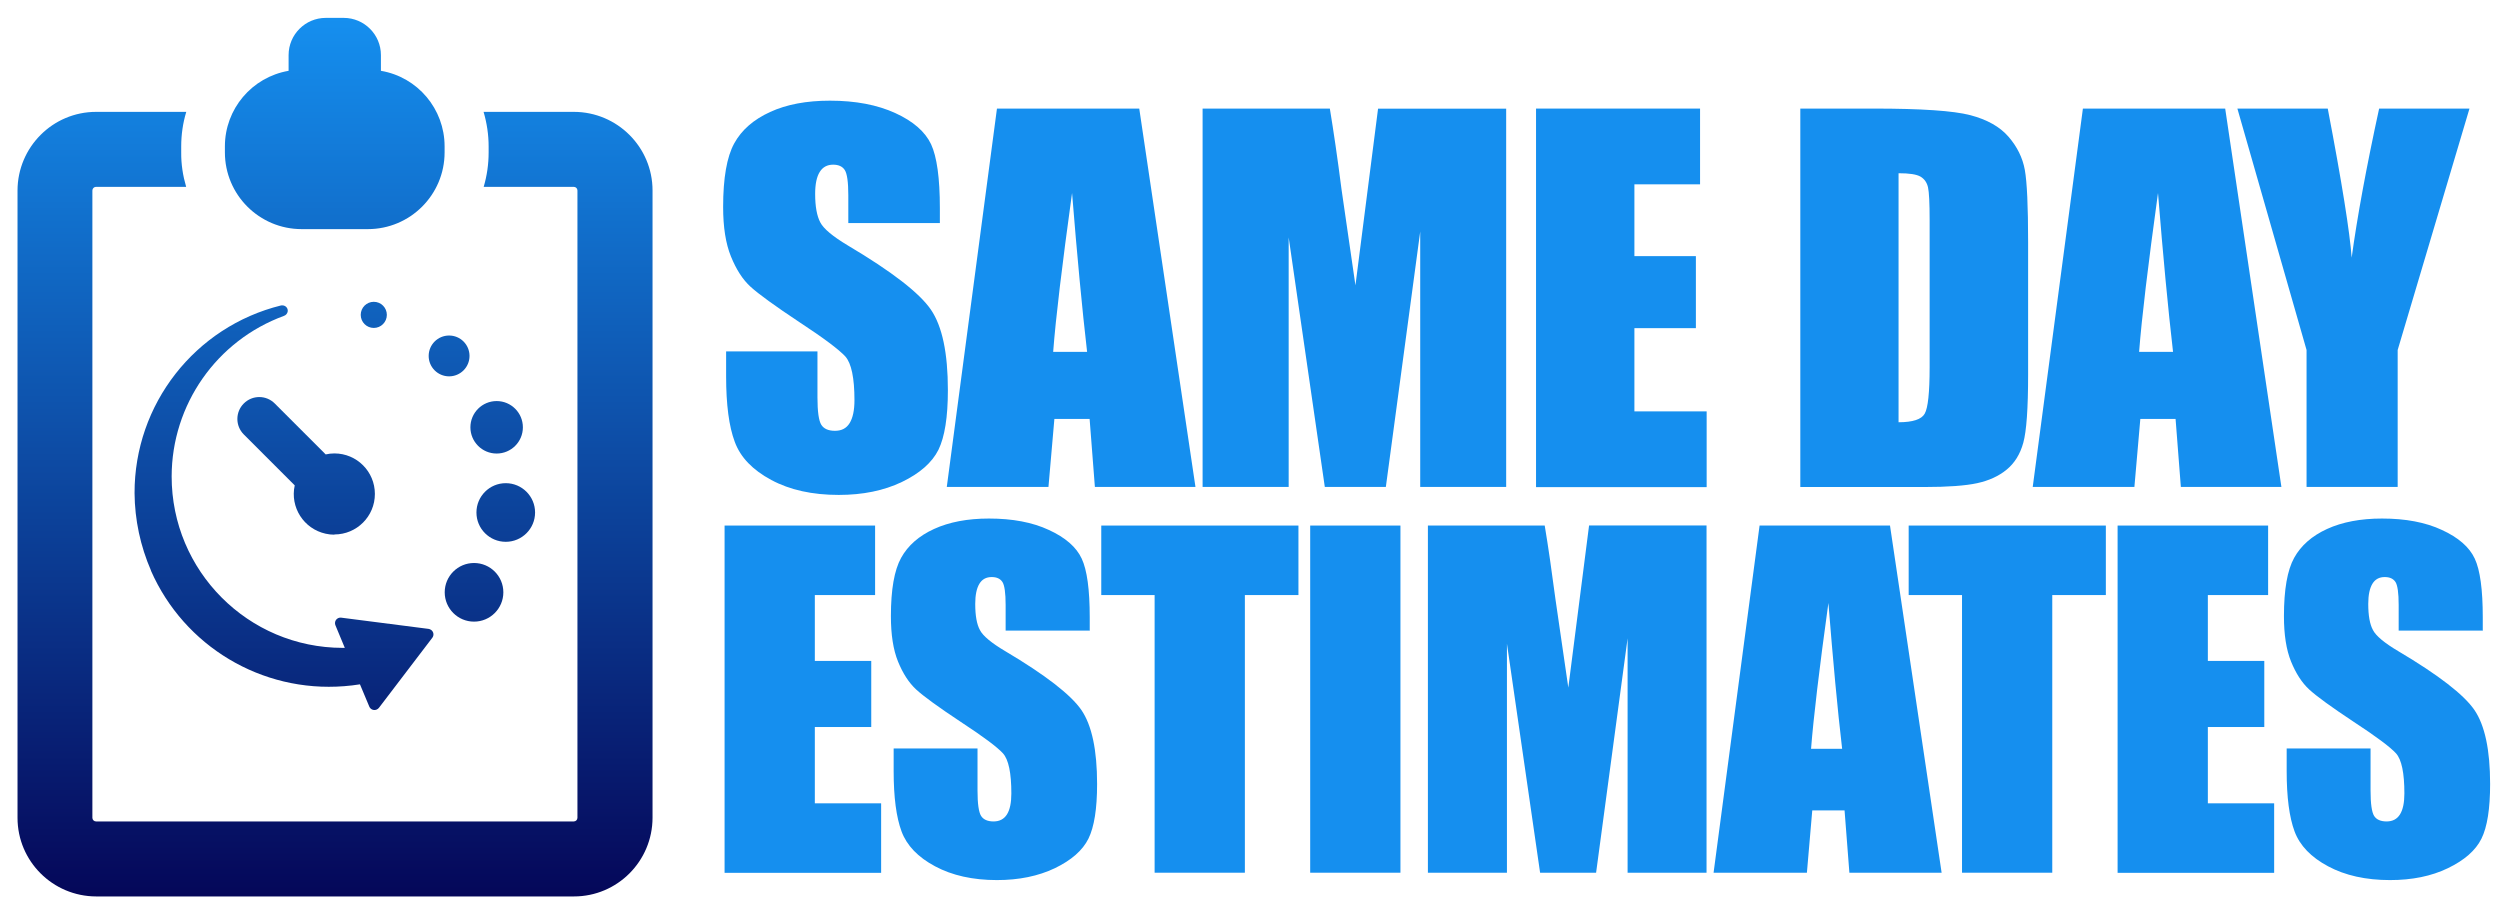 <svg xmlns="http://www.w3.org/2000/svg" width="130" height="47" viewBox="0 0 130 47" fill="none"><path d="M44.112 11.6V10.145C44.112 9.465 44.049 9.031 43.929 8.843C43.809 8.655 43.604 8.563 43.324 8.563C43.016 8.563 42.782 8.689 42.627 8.94C42.468 9.191 42.388 9.574 42.388 10.082C42.388 10.738 42.479 11.235 42.656 11.566C42.827 11.897 43.307 12.297 44.1 12.771C46.378 14.124 47.811 15.232 48.405 16.099C48.999 16.967 49.29 18.366 49.29 20.29C49.29 21.694 49.124 22.722 48.799 23.39C48.468 24.052 47.834 24.612 46.898 25.063C45.956 25.514 44.865 25.736 43.615 25.736C42.245 25.736 41.075 25.479 40.11 24.96C39.139 24.44 38.505 23.784 38.209 22.979C37.906 22.174 37.758 21.038 37.758 19.565V18.274H42.508V20.667C42.508 21.403 42.576 21.877 42.707 22.088C42.839 22.299 43.078 22.402 43.421 22.402C43.764 22.402 44.015 22.271 44.18 22.003C44.346 21.734 44.432 21.34 44.432 20.809C44.432 19.65 44.272 18.891 43.958 18.537C43.632 18.183 42.839 17.584 41.566 16.75C40.292 15.905 39.453 15.294 39.036 14.917C38.62 14.541 38.283 14.01 38.009 13.336C37.735 12.662 37.603 11.806 37.603 10.761C37.603 9.254 37.797 8.152 38.18 7.456C38.562 6.759 39.185 6.217 40.047 5.823C40.903 5.429 41.942 5.235 43.158 5.235C44.489 5.235 45.619 5.452 46.555 5.88C47.492 6.308 48.108 6.85 48.416 7.501C48.719 8.152 48.873 9.26 48.873 10.824V11.6H44.112Z" fill="#158FEF"></path><path d="M59.241 5.646L62.164 25.32H56.934L56.66 21.785H54.828L54.52 25.32H49.233L51.842 5.646H59.241ZM56.529 18.297C56.272 16.071 56.01 13.313 55.747 10.036C55.227 13.804 54.896 16.556 54.765 18.297H56.529Z" fill="#158FEF"></path><path d="M78.321 5.646V25.32H73.851V12.04L72.064 25.32H68.89L67.011 12.343V25.32H62.535V5.646H69.152C69.346 6.828 69.552 8.221 69.757 9.831L70.483 14.838L71.659 5.651H78.315L78.321 5.646Z" fill="#158FEF"></path><path d="M79.874 5.646H88.403V9.585H84.989V13.319H88.186V17.064H84.989V21.392H88.746V25.331H79.874V5.646Z" fill="#158FEF"></path><path d="M93.61 5.646H97.441C99.913 5.646 101.58 5.76 102.454 5.988C103.327 6.217 103.989 6.588 104.44 7.107C104.891 7.627 105.177 8.203 105.291 8.837C105.405 9.471 105.462 10.721 105.462 12.588V19.479C105.462 21.243 105.377 22.425 105.211 23.024C105.046 23.624 104.754 24.086 104.343 24.423C103.932 24.76 103.418 24.994 102.813 25.125C102.208 25.257 101.289 25.325 100.067 25.325H93.616V5.651L93.61 5.646ZM98.725 21.957C99.462 21.957 99.919 21.808 100.084 21.512C100.256 21.215 100.341 20.41 100.341 19.096V11.452C100.341 10.561 100.313 9.99 100.256 9.739C100.198 9.488 100.067 9.305 99.867 9.185C99.662 9.066 99.285 9.008 98.725 9.008V21.957Z" fill="#158FEF"></path><path d="M115.71 5.646L118.633 25.32H113.404L113.13 21.785H111.297L110.989 25.32H105.702L108.311 5.646H115.71ZM112.998 18.297C112.741 16.071 112.479 13.313 112.216 10.036C111.697 13.804 111.366 16.556 111.234 18.297H112.998Z" fill="#158FEF"></path><path d="M128.413 5.646L124.679 18.2V25.32H119.941V18.2L116.344 5.646H121.043C121.779 9.488 122.19 12.069 122.287 13.399C122.573 11.298 123.047 8.717 123.715 5.646H128.413Z" fill="#158FEF"></path><path d="M37.678 27.329H45.505V30.943H42.371V34.368H45.305V37.805H42.371V41.773H45.819V45.387H37.678V27.329Z" fill="#158FEF"></path><path d="M56.655 32.793H52.293V31.457C52.293 30.834 52.236 30.435 52.127 30.264C52.013 30.092 51.831 30.007 51.568 30.007C51.282 30.007 51.071 30.121 50.929 30.355C50.786 30.589 50.712 30.937 50.712 31.405C50.712 32.005 50.791 32.462 50.957 32.764C51.111 33.067 51.557 33.438 52.282 33.866C54.371 35.105 55.684 36.127 56.232 36.92C56.775 37.714 57.049 38.999 57.049 40.768C57.049 42.053 56.9 43.001 56.598 43.612C56.295 44.222 55.713 44.731 54.851 45.147C53.989 45.558 52.984 45.764 51.842 45.764C50.586 45.764 49.513 45.524 48.628 45.05C47.737 44.576 47.155 43.971 46.881 43.235C46.607 42.498 46.47 41.453 46.47 40.1V38.919H50.831V41.117C50.831 41.79 50.894 42.23 51.014 42.424C51.134 42.618 51.357 42.715 51.665 42.715C51.973 42.715 52.207 42.595 52.362 42.35C52.516 42.104 52.59 41.739 52.59 41.259C52.59 40.197 52.447 39.501 52.156 39.176C51.859 38.85 51.128 38.302 49.958 37.537C48.793 36.766 48.017 36.201 47.64 35.853C47.263 35.505 46.949 35.019 46.698 34.403C46.447 33.786 46.327 32.998 46.327 32.039C46.327 30.657 46.504 29.647 46.858 29.008C47.212 28.368 47.783 27.866 48.571 27.506C49.359 27.146 50.312 26.964 51.425 26.964C52.641 26.964 53.686 27.158 54.542 27.558C55.399 27.951 55.97 28.448 56.249 29.048C56.529 29.647 56.666 30.663 56.666 32.096V32.81L56.655 32.793Z" fill="#158FEF"></path><path d="M67.519 27.329V30.943H64.733V45.381H60.04V30.943H57.266V27.329H67.525H67.519Z" fill="#158FEF"></path><path d="M72.823 27.329V45.381H68.13V27.329H72.823Z" fill="#158FEF"></path><path d="M88.74 45.381H84.635V33.192L82.997 45.381H80.085L78.361 33.472V45.381H74.251V27.329H80.325C80.508 28.414 80.69 29.693 80.885 31.166L81.552 35.756L82.632 27.323H88.74V45.381Z" fill="#158FEF"></path><path d="M98.28 27.329L100.964 45.381H96.168L95.917 42.139H94.238L93.959 45.381H89.106L91.498 27.329H98.28ZM95.791 38.936C95.551 36.892 95.317 34.363 95.077 31.354C94.598 34.808 94.301 37.337 94.175 38.936H95.791Z" fill="#158FEF"></path><path d="M109.504 27.329V30.943H106.718V45.381H102.025V30.943H99.251V27.329H109.51H109.504Z" fill="#158FEF"></path><path d="M110.115 27.329H117.942V30.943H114.808V34.368H117.743V37.805H114.808V41.773H118.256V45.387H110.115V27.329Z" fill="#158FEF"></path><path d="M129.092 32.793H124.731V31.457C124.731 30.834 124.674 30.435 124.565 30.264C124.451 30.092 124.268 30.007 124.006 30.007C123.72 30.007 123.509 30.121 123.366 30.355C123.224 30.589 123.149 30.937 123.149 31.405C123.149 32.005 123.229 32.462 123.395 32.764C123.549 33.067 123.994 33.438 124.719 33.866C126.809 35.105 128.128 36.127 128.67 36.92C129.212 37.714 129.486 38.999 129.486 40.768C129.486 42.053 129.338 43.001 129.035 43.612C128.733 44.222 128.151 44.731 127.288 45.147C126.426 45.564 125.422 45.764 124.28 45.764C123.024 45.764 121.95 45.524 121.065 45.05C120.175 44.576 119.592 43.971 119.318 43.235C119.044 42.498 118.907 41.453 118.907 40.1V38.919H123.269V41.117C123.269 41.79 123.332 42.23 123.452 42.424C123.572 42.618 123.794 42.715 124.103 42.715C124.411 42.715 124.645 42.595 124.799 42.35C124.953 42.104 125.028 41.739 125.028 41.259C125.028 40.197 124.885 39.501 124.594 39.176C124.297 38.85 123.566 38.302 122.396 37.537C121.231 36.766 120.455 36.201 120.078 35.853C119.701 35.505 119.387 35.019 119.136 34.403C118.885 33.786 118.765 32.998 118.765 32.039C118.765 30.657 118.942 29.647 119.296 29.008C119.65 28.368 120.221 27.866 121.008 27.506C121.796 27.146 122.75 26.964 123.863 26.964C125.085 26.964 126.124 27.158 126.98 27.558C127.836 27.951 128.407 28.448 128.687 29.048C128.967 29.647 129.104 30.663 129.104 32.096V32.81L129.092 32.793Z" fill="#158FEF"></path><path d="M17.387 27.792C18.552 27.792 19.494 26.85 19.494 25.685C19.494 24.52 18.552 23.578 17.387 23.578C17.233 23.578 17.085 23.595 16.936 23.63L14.287 20.981C13.842 20.535 13.123 20.535 12.677 20.981C12.232 21.426 12.232 22.145 12.677 22.591L15.326 25.24C15.075 26.376 15.794 27.5 16.931 27.752C17.079 27.786 17.233 27.803 17.382 27.803L17.387 27.792Z" fill="url(#paint0_linear_2044_106)"></path><path d="M24.649 32.325C25.491 32.325 26.174 31.642 26.174 30.8C26.174 29.958 25.491 29.276 24.649 29.276C23.808 29.276 23.125 29.958 23.125 30.8C23.125 31.642 23.808 32.325 24.649 32.325Z" fill="url(#paint1_linear_2044_106)"></path><path d="M26.299 28.174C27.141 28.174 27.824 27.492 27.824 26.65C27.824 25.808 27.141 25.125 26.299 25.125C25.457 25.125 24.775 25.808 24.775 26.65C24.775 27.492 25.457 28.174 26.299 28.174Z" fill="url(#paint2_linear_2044_106)"></path><path d="M25.826 23.584C26.579 23.584 27.19 22.973 27.19 22.22C27.19 21.466 26.579 20.855 25.826 20.855C25.072 20.855 24.461 21.466 24.461 22.22C24.461 22.973 25.072 23.584 25.826 23.584Z" fill="url(#paint3_linear_2044_106)"></path><path d="M23.353 19.57C23.94 19.57 24.415 19.095 24.415 18.509C24.415 17.922 23.94 17.447 23.353 17.447C22.767 17.447 22.291 17.922 22.291 18.509C22.291 19.095 22.767 19.57 23.353 19.57Z" fill="url(#paint4_linear_2044_106)"></path><path d="M19.437 17.053C19.812 17.053 20.116 16.748 20.116 16.373C20.116 15.998 19.812 15.694 19.437 15.694C19.062 15.694 18.758 15.998 18.758 16.373C18.758 16.748 19.062 17.053 19.437 17.053Z" fill="url(#paint5_linear_2044_106)"></path><path d="M7.847 29.67C9.577 33.609 13.608 36.019 17.895 35.682C18.175 35.659 18.449 35.63 18.718 35.585L19.203 36.743C19.266 36.892 19.437 36.961 19.585 36.898C19.631 36.881 19.671 36.846 19.705 36.806L22.48 33.164C22.577 33.038 22.554 32.856 22.423 32.759C22.383 32.73 22.331 32.707 22.286 32.702L17.747 32.119C17.587 32.096 17.439 32.211 17.422 32.37C17.416 32.422 17.422 32.473 17.444 32.519L17.93 33.689C17.89 33.689 17.85 33.689 17.816 33.689C12.9 33.683 8.921 29.687 8.926 24.771C8.932 21.043 11.261 17.709 14.767 16.425C14.87 16.39 14.944 16.299 14.961 16.196C14.984 16.042 14.875 15.905 14.721 15.882C14.687 15.882 14.653 15.882 14.618 15.882C10.131 16.99 6.985 21.026 6.997 25.645C7.008 27.027 7.299 28.397 7.853 29.67H7.847Z" fill="url(#paint6_linear_2044_106)"></path><path d="M15.686 11.914H19.129C21.332 11.914 23.119 10.127 23.119 7.924V7.61C23.119 5.669 21.721 4.007 19.808 3.682V2.865C19.808 1.798 18.94 0.93 17.873 0.93H16.942C15.874 0.93 15.007 1.798 15.007 2.865V3.682C13.094 4.013 11.695 5.669 11.695 7.61V7.924C11.695 10.127 13.482 11.914 15.686 11.914Z" fill="url(#paint7_linear_2044_106)"></path><path d="M25.146 5.817C25.317 6.399 25.409 7.005 25.409 7.615V7.929C25.409 8.535 25.323 9.134 25.152 9.716H29.839C29.942 9.716 30.027 9.802 30.027 9.905V42.527C30.027 42.63 29.942 42.715 29.839 42.715H4.993C4.89 42.715 4.804 42.63 4.804 42.527V9.905C4.804 9.802 4.89 9.716 4.993 9.716H9.68C9.509 9.134 9.417 8.535 9.423 7.929V7.615C9.423 7.005 9.509 6.399 9.686 5.817H4.999C2.743 5.817 0.917 7.65 0.911 9.905V42.527C0.911 44.782 2.743 46.609 4.999 46.615H29.845C32.1 46.615 33.927 44.782 33.932 42.527V9.905C33.932 7.65 32.1 5.823 29.845 5.817H25.146Z" fill="url(#paint8_linear_2044_106)"></path><defs><linearGradient id="paint0_linear_2044_106" x1="17.422" y1="0.93" x2="17.422" y2="46.615" gradientUnits="userSpaceOnUse"><stop stop-color="#158FEF"></stop><stop offset="1" stop-color="#050759"></stop></linearGradient><linearGradient id="paint1_linear_2044_106" x1="17.422" y1="0.93" x2="17.422" y2="46.615" gradientUnits="userSpaceOnUse"><stop stop-color="#158FEF"></stop><stop offset="1" stop-color="#050759"></stop></linearGradient><linearGradient id="paint2_linear_2044_106" x1="17.422" y1="0.93" x2="17.422" y2="46.615" gradientUnits="userSpaceOnUse"><stop stop-color="#158FEF"></stop><stop offset="1" stop-color="#050759"></stop></linearGradient><linearGradient id="paint3_linear_2044_106" x1="17.422" y1="0.93" x2="17.422" y2="46.615" gradientUnits="userSpaceOnUse"><stop stop-color="#158FEF"></stop><stop offset="1" stop-color="#050759"></stop></linearGradient><linearGradient id="paint4_linear_2044_106" x1="17.422" y1="0.93" x2="17.422" y2="46.615" gradientUnits="userSpaceOnUse"><stop stop-color="#158FEF"></stop><stop offset="1" stop-color="#050759"></stop></linearGradient><linearGradient id="paint5_linear_2044_106" x1="17.422" y1="0.93" x2="17.422" y2="46.615" gradientUnits="userSpaceOnUse"><stop stop-color="#158FEF"></stop><stop offset="1" stop-color="#050759"></stop></linearGradient><linearGradient id="paint6_linear_2044_106" x1="17.422" y1="0.93" x2="17.422" y2="46.615" gradientUnits="userSpaceOnUse"><stop stop-color="#158FEF"></stop><stop offset="1" stop-color="#050759"></stop></linearGradient><linearGradient id="paint7_linear_2044_106" x1="17.422" y1="0.93" x2="17.422" y2="46.615" gradientUnits="userSpaceOnUse"><stop stop-color="#158FEF"></stop><stop offset="1" stop-color="#050759"></stop></linearGradient><linearGradient id="paint8_linear_2044_106" x1="17.422" y1="0.93" x2="17.422" y2="46.615" gradientUnits="userSpaceOnUse"><stop stop-color="#158FEF"></stop><stop offset="1" stop-color="#050759"></stop></linearGradient></defs></svg>